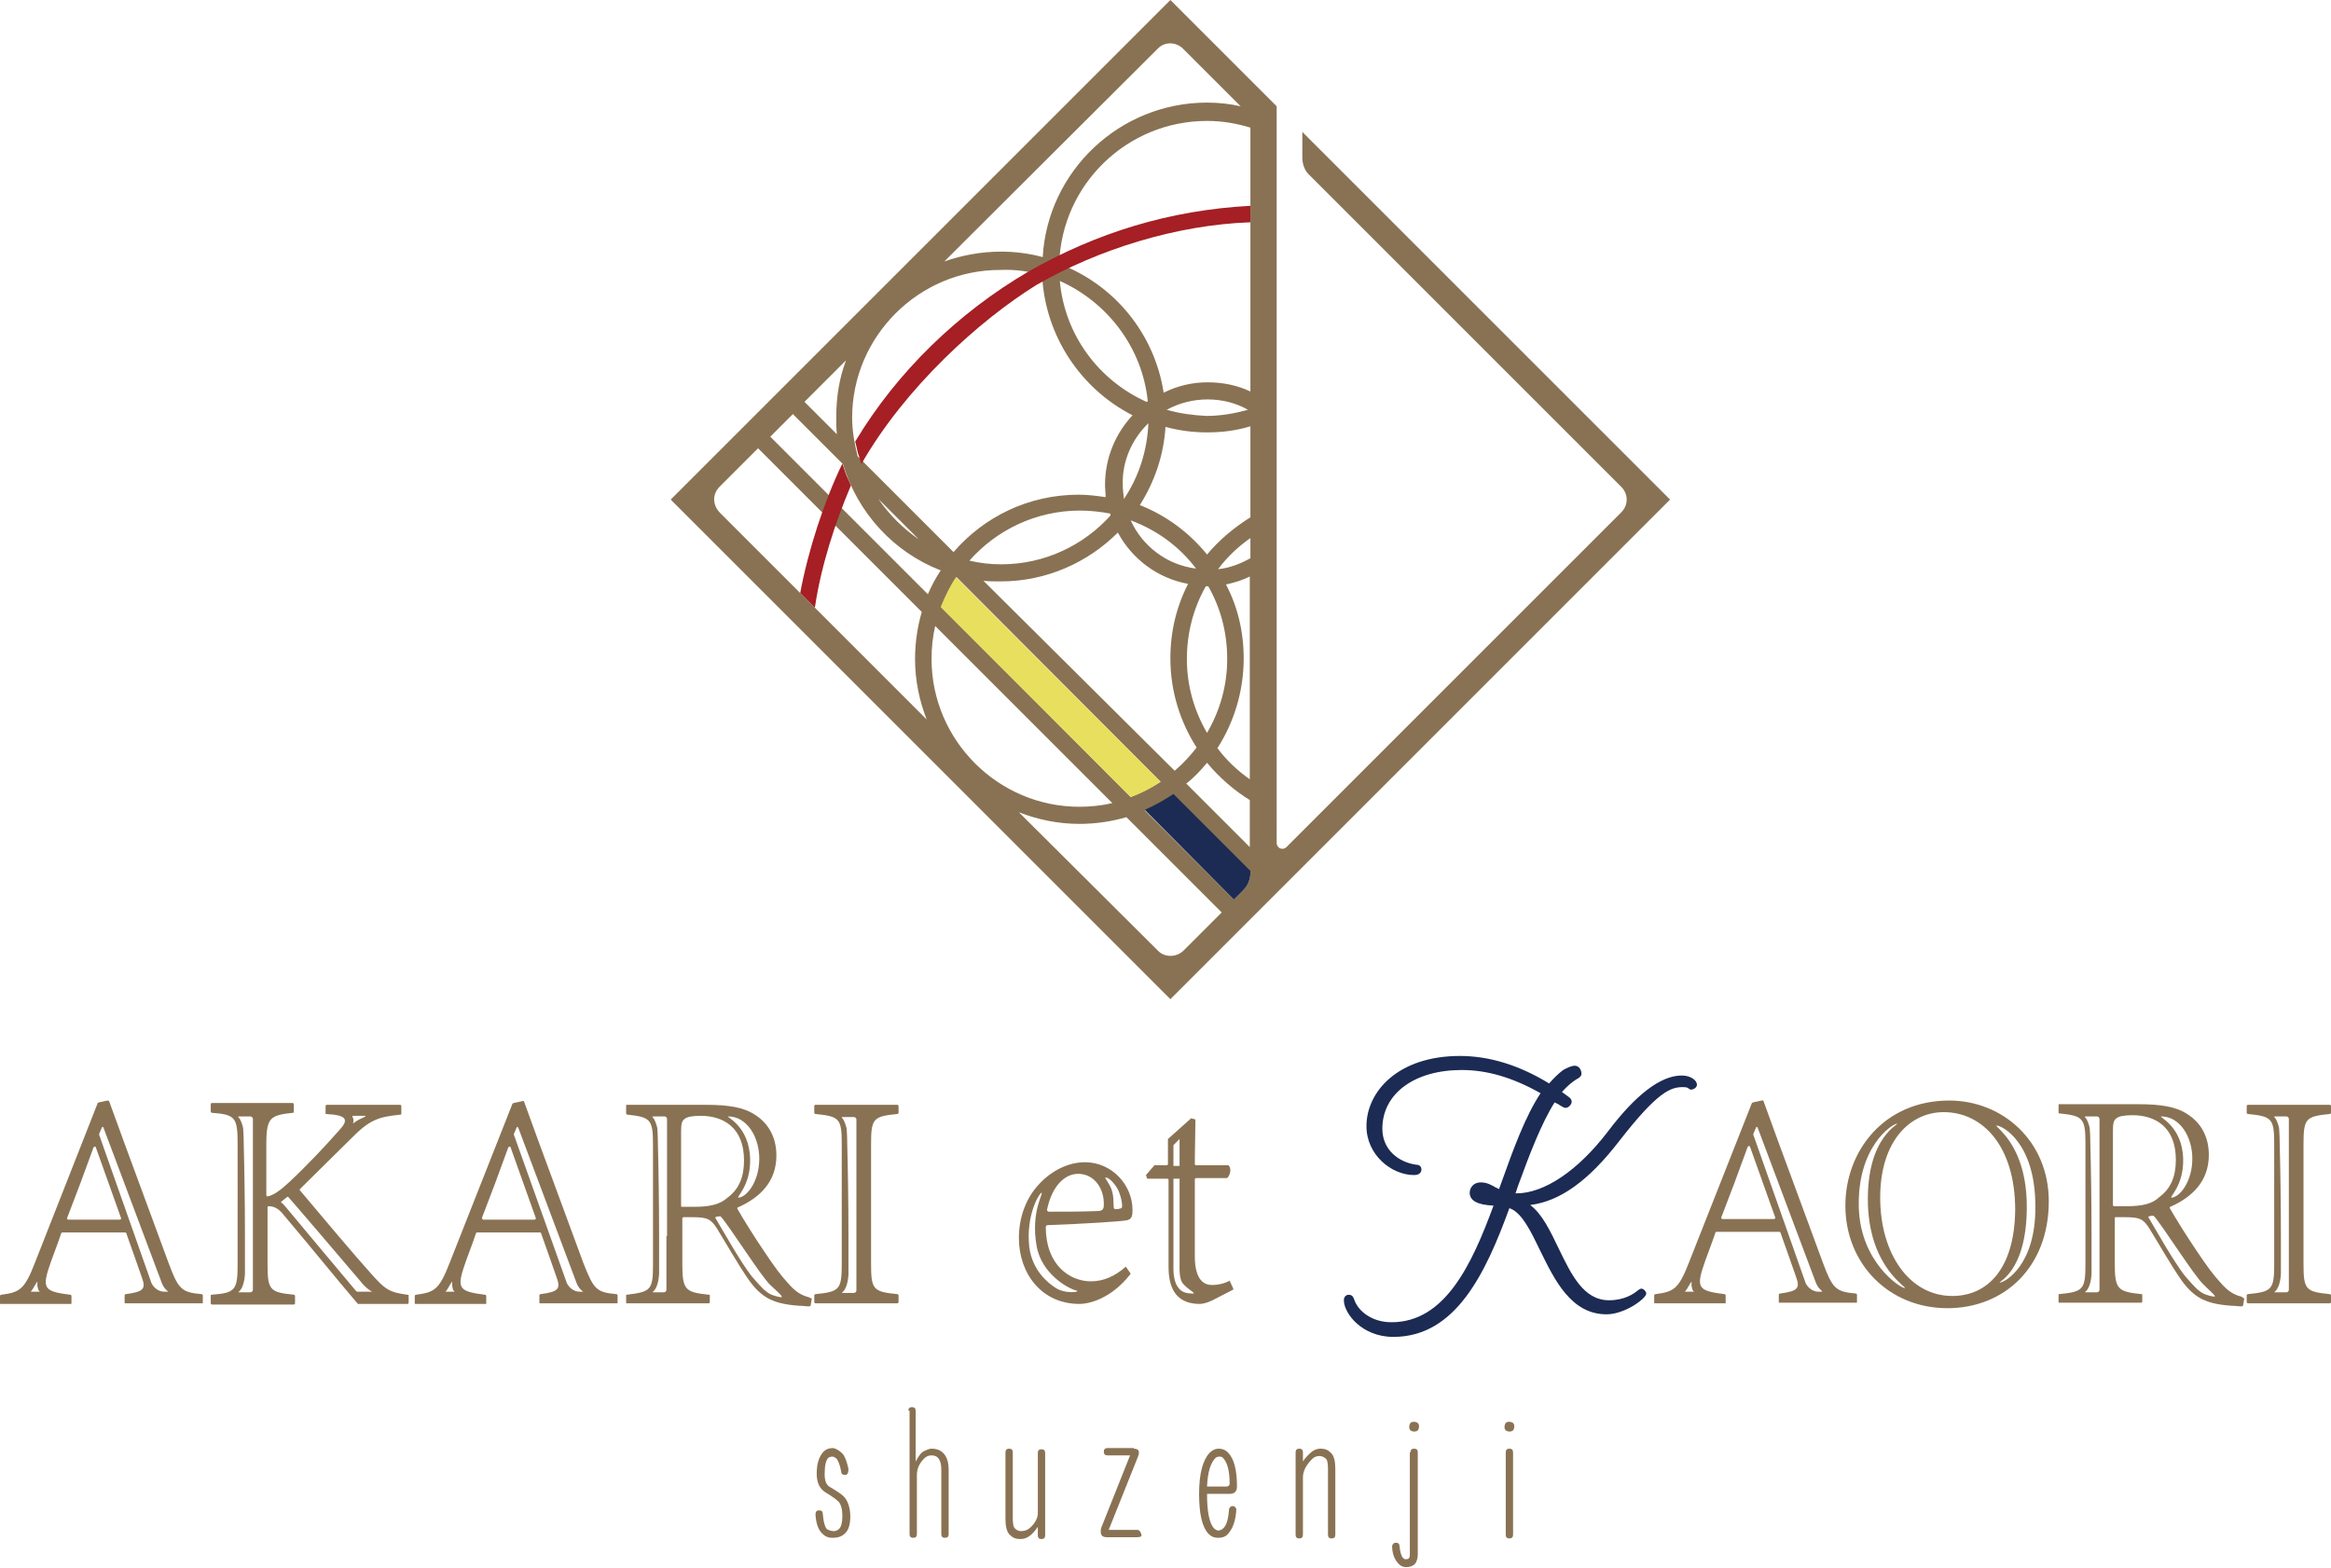 <?xml version="1.0" encoding="utf-8"?>
<!-- Generator: Adobe Illustrator 16.0.5, SVG Export Plug-In . SVG Version: 6.00 Build 0)  -->
<!DOCTYPE svg PUBLIC "-//W3C//DTD SVG 1.1//EN" "http://www.w3.org/Graphics/SVG/1.1/DTD/svg11.dtd">
<svg version="1.1" id="レイヤー_1" xmlns="http://www.w3.org/2000/svg" xmlns:xlink="http://www.w3.org/1999/xlink" x="0px"
	 y="0px" width="381.6px" height="256.7px" viewBox="0 0 381.6 256.7" style="enable-background:new 0 0 381.6 256.7;"
	 xml:space="preserve">
<style type="text/css">
<![CDATA[
	.st0{fill:#E8DF5E;}
	.st1{fill:#1B2B53;}
	.st2{fill:#897253;}
	.st3{fill:#A51F24;}
]]>
</style>
<path class="st2" d="M213.2,21.6v4.2c0,1.1,0.4,2.2,1.2,2.9l51,51c1.2,1.2,1.2,3,0,4.2l-54.8,54.8c-0.6,0.6-1.6,0.2-1.6-0.7V91.7
	v-4.1V71v-4.1V23.3v-5.9L191.6,0l-81.8,81.8l81.8,81.8l81.8-81.8L213.2,21.6z M152.5,107.9c0-1.9,0.2-3.7,0.6-5.4l29,29
	c-1.7,0.4-3.6,0.6-5.4,0.6C163.4,132.1,152.5,121.2,152.5,107.9 M154.1,99.4c0.6-1.7,1.5-3.4,2.5-4.9L190,128
	c-1.5,1-3.2,1.8-4.9,2.5L154.1,99.4z M170.6,45.1c0.5,10,6.4,18.6,14.8,22.9c-2.8,3-4.5,7-4.5,11.4c0,0.7,0.1,1.3,0.1,2
	c-1.4-0.2-2.9-0.4-4.4-0.4c-8.2,0-15.5,3.6-20.5,9.4l-15.7-15.7c-0.5-2-0.9-4.1-0.9-6.3c0-13.3,10.9-24.2,24.2-24.2
	C166.2,44.1,168.5,44.4,170.6,45.1 M197.8,96c2,3.5,3.1,7.5,3.1,11.9c0,4.4-1.2,8.5-3.3,12.1c-2.1-3.6-3.3-7.7-3.3-12.1
	c0-4.3,1.1-8.4,3.1-11.9C197.6,96,197.6,96,197.8,96C197.7,96,197.7,96,197.8,96 M181.8,84.4c-4.4,4.9-10.8,8-17.9,8
	c-1.8,0-3.5-0.2-5.2-0.6c4.4-5,10.9-8.2,18.1-8.2c1.7,0,3.4,0.2,5,0.5C181.7,84.3,181.8,84.3,181.8,84.4 M188,69.3
	c-0.2,4.6-1.6,8.8-4,12.4c-0.1-0.8-0.2-1.6-0.2-2.4C183.7,75.4,185.4,71.8,188,69.3 M197.6,90.8c-2.9-3.6-6.7-6.4-11-8.1
	c2.4-3.8,3.9-8.1,4.2-12.8c2.2,0.6,4.5,0.9,6.8,0.9c2.5,0,4.8-0.3,7.1-1v14.9C202,86.4,199.6,88.4,197.6,90.8 M204.7,88.1v3.3
	c-1.6,0.9-3.4,1.6-5.3,1.8C200.9,91.2,202.7,89.5,204.7,88.1 M195.8,93.1c-4.8-0.6-8.8-3.7-10.7-7.9
	C189.4,86.8,193.1,89.5,195.8,93.1 M191,67.1c2-1.1,4.3-1.7,6.7-1.7c2.4,0,4.7,0.6,6.6,1.7c-2.2,0.6-4.4,1-6.8,1
	C195.3,68,193.1,67.7,191,67.1 M204.7,64.1c-2.1-1-4.5-1.5-7-1.5c-2.6,0-5,0.6-7.2,1.7c-1.5-9.7-8.1-17.7-17.1-21.1
	c0.4-13,11.1-23.4,24.2-23.4c2.5,0,4.8,0.4,7.1,1.1V64.1z M187.9,65.7c-0.1,0-0.1,0.1-0.2,0.1c-7.8-3.5-13.4-10.9-14.2-19.8
	C181.3,49.5,187,56.9,187.9,65.7 M150.4,88.3c-2.6-1.8-4.8-4-6.6-6.6L150.4,88.3z M137,71.1l-5.3-5.3l6.8-6.8
	c-1.1,2.9-1.6,6-1.6,9.3C136.9,69.2,136.9,70.1,137,71.1 M138,76c2.4,8,8.3,14.4,16,17.4c-0.8,1.2-1.5,2.5-2.1,3.9l-25.8-25.8
	l3.7-3.7L138,76L138,76z M161,95.1c0.9,0.1,1.9,0.1,2.8,0.1c7.5,0,14.3-3.1,19.2-8c2.3,4.3,6.5,7.5,11.5,8.4
	c-1.9,3.7-2.9,7.8-2.9,12.2c0,5.4,1.6,10.4,4.3,14.6c-1.1,1.4-2.3,2.7-3.6,3.8L161,95.1z M197.6,124.9c2,2.4,4.4,4.5,7,6.1v7.7
	l-10.4-10.4C195.5,127.3,196.6,126.1,197.6,124.9 M199.3,122.5c2.7-4.2,4.3-9.3,4.3-14.7c0-4.4-1-8.5-2.9-12.1
	c1.4-0.3,2.7-0.7,3.9-1.3v33.2C202.6,126.2,200.8,124.5,199.3,122.5 M193.7,8l9.4,9.4c-1.8-0.4-3.6-0.6-5.5-0.6
	c-14.3,0-26.1,11.2-26.9,25.3c-2.2-0.6-4.5-0.9-6.8-0.9c-3.3,0-6.4,0.6-9.3,1.6L189.5,8C190.6,6.8,192.5,6.8,193.7,8 M117.8,79.7
	l6.3-6.3l26.8,26.8c-0.7,2.4-1.1,5-1.1,7.7c0,3.5,0.7,6.8,1.9,9.9l-33.8-33.8C116.6,82.7,116.6,80.9,117.8,79.7 M189.5,155.6
	L166.8,133c3.1,1.2,6.4,1.9,9.9,1.9c2.7,0,5.3-0.4,7.7-1.1l15.6,15.6l-6.3,6.3C192.5,156.8,190.6,156.8,189.5,155.6 M204.7,142.9
	c0,1.1-0.4,2.1-1.2,2.9l-1.5,1.5l-14.6-14.6c1.7-0.7,3.3-1.6,4.7-2.6l12.6,12.6V142.9z"/>
<path class="st3" d="M204.7,33.7c-13.2,0.7-25.2,4.4-36.4,10.8c-11.4,6.7-21.4,16.3-28.3,27.8c0,0,0.1,0.4,0.2,0.8
	c0.1,0.5,0.3,1.4,0.4,1.5L141,76c7.2-12.6,19.3-23.5,28.6-29.3c10.2-5.9,23.1-9.9,35.1-10.3V33.7z"/>
<path class="st3" d="M133.4,99.5c1-6.8,3.3-13.9,5.9-20c-0.1-0.3-0.5-1.1-0.7-1.6c-0.2-0.4-0.6-1.8-0.7-2l0,0
	c-3,6.2-5.6,14.2-6.9,21.2L133.4,99.5z"/>
<path class="st1" d="M202,147.3l1.5-1.5c0.8-0.8,1.2-1.8,1.2-2.9v-0.3L192.1,130c-1.5,1-3.1,1.9-4.7,2.6L202,147.3z"/>
<path class="st0" d="M190,128l-33.5-33.5c-1,1.5-1.8,3.2-2.5,4.9l31.1,31.1C186.9,129.9,188.5,129,190,128"/>
<path class="st2" d="M137.9,238c0.4,0.4,0.7,1.2,1,2.5c0,0.7-0.2,1-0.5,1c-0.5,0-0.7-0.2-0.7-0.6c-0.2-1.1-0.5-1.7-0.7-2
	c-0.2-0.2-0.5-0.4-0.7-0.4c-0.3,0-0.6,0.1-0.7,0.2c-0.4,0.4-0.6,1.3-0.6,2.7c0,1.1,0.3,1.8,0.9,2.1c1.2,0.7,1.9,1.2,2.2,1.5
	c0.7,0.7,1.1,1.9,1.1,3.3c0,1.3-0.3,2.3-0.9,2.8c-0.5,0.5-1.2,0.7-2,0.7c-0.7,0-1.2-0.2-1.7-0.7c-0.7-0.7-1-1.7-1.1-3.1
	c0-0.5,0.2-0.7,0.6-0.7c0.4,0,0.6,0.2,0.6,0.6c0.1,1.2,0.3,2,0.6,2.4c0.2,0.2,0.7,0.4,1.2,0.4c0.3,0,0.6-0.1,0.9-0.4
	c0.3-0.3,0.5-1,0.5-2c0-1.2-0.2-1.9-0.6-2.4c-0.4-0.4-1.1-0.9-2.1-1.5c-1-0.6-1.5-1.6-1.5-3.1c0-1.7,0.4-2.8,1.1-3.6
	c0.4-0.4,0.9-0.6,1.6-0.6C136.9,237.2,137.4,237.5,137.9,238"/>
<path class="st2" d="M148.7,231c0-0.4,0.2-0.6,0.6-0.6c0.4,0,0.6,0.2,0.6,0.6v8.3c0.5-0.9,0.9-1.5,1.4-1.7c0.4-0.2,0.8-0.4,1.2-0.4
	c0.7,0,1.4,0.2,1.9,0.7c0.6,0.6,0.9,1.5,0.9,2.8v10.5c0,0.4-0.2,0.6-0.6,0.6c-0.4,0-0.6-0.2-0.6-0.6v-10.5c0-1.6-0.5-2.4-1.6-2.4
	c-0.5,0-0.9,0.2-1.2,0.5c-0.8,0.8-1.2,1.7-1.2,2.7v9.7c0,0.4-0.2,0.6-0.6,0.6c-0.4,0-0.6-0.2-0.6-0.6V231z"/>
<path class="st2" d="M164.6,237.8c0-0.4,0.2-0.6,0.6-0.6c0.4,0,0.6,0.2,0.6,0.6v10.8c0,0.9,0.1,1.5,0.4,1.7c0.2,0.2,0.5,0.4,0.9,0.4
	c0.7,0,1.2-0.2,1.7-0.7c0.7-0.7,1.1-1.5,1.1-2.2v-9.9c0-0.4,0.2-0.6,0.6-0.6c0.4,0,0.6,0.2,0.6,0.6v13.5c0,0.4-0.2,0.6-0.6,0.6
	c-0.4,0-0.6-0.2-0.6-0.6V250c-0.2,0.3-0.5,0.7-0.9,1.1c-0.6,0.6-1.2,0.9-2,0.9c-0.7,0-1.2-0.2-1.7-0.7c-0.5-0.5-0.7-1.4-0.7-2.6
	V237.8z"/>
<path class="st2" d="M185.6,237.2c0.3,0,0.6,0.1,0.7,0.2c0.2,0.2,0.2,0.6,0,1.1l-4.8,12h4.7c0.2,0,0.5,0.2,0.6,0.6
	c0.2,0.4,0,0.6-0.6,0.6h-5c-0.7,0-1-0.3-1-0.9c0-0.2,0-0.5,0.1-0.7l4.7-11.8h-3.7c-0.4,0-0.6-0.2-0.6-0.6c0-0.4,0.2-0.6,0.6-0.6
	H185.6z"/>
<path class="st2" d="M201,237.8c1,1,1.5,2.8,1.5,5.6c0,0.8-0.4,1.2-1.2,1.2h-3.7c0,3,0.4,4.8,1.1,5.6c0.2,0.2,0.5,0.4,0.7,0.4
	c0.3,0,0.6-0.1,0.9-0.4c0.5-0.5,0.8-1.5,0.9-3.1c0.1-0.3,0.3-0.5,0.6-0.5c0.3,0,0.5,0.2,0.6,0.5c-0.1,1.9-0.6,3.3-1.5,4.2
	c-0.3,0.3-0.8,0.5-1.5,0.5c-0.6,0-1.1-0.2-1.5-0.6c-1.1-1.1-1.6-3.3-1.6-6.6c0-3.3,0.6-5.5,1.7-6.7c0.5-0.5,1-0.7,1.5-0.7
	C200.1,237.2,200.6,237.4,201,237.8 M197.6,243.4h3.2c0.3,0,0.5-0.2,0.5-0.5c0-2.1-0.4-3.5-1.1-4.2c-0.2-0.2-0.4-0.2-0.6-0.2
	c-0.2,0-0.5,0.1-0.6,0.2C198.2,239.5,197.7,241,197.6,243.4"/>
<path class="st2" d="M212.1,237.8c0-0.4,0.2-0.6,0.6-0.6c0.4,0,0.6,0.2,0.6,0.6v1.5c0.3-0.5,0.7-0.9,1-1.2c0.6-0.6,1.2-0.9,1.9-0.9
	c0.7,0,1.2,0.2,1.7,0.7c0.5,0.5,0.7,1.4,0.7,2.6v10.8c0,0.4-0.2,0.6-0.6,0.6c-0.4,0-0.6-0.2-0.6-0.6v-10.8c0-0.9-0.1-1.5-0.4-1.7
	c-0.2-0.2-0.6-0.4-1-0.4c-0.5,0-0.9,0.2-1.2,0.5c-1,1-1.5,2-1.5,3v9.4c0,0.4-0.2,0.6-0.6,0.6c-0.4,0-0.6-0.2-0.6-0.6V237.8z"/>
<path class="st2" d="M230.9,237.8c0-0.4,0.2-0.6,0.6-0.6c0.4,0,0.6,0.2,0.6,0.6v16.7c0,0.7-0.2,1.3-0.5,1.6
	c-0.3,0.3-0.8,0.5-1.4,0.5c-0.5,0-0.9-0.2-1.2-0.5c-0.7-0.7-1.1-1.7-1.1-3c0.1-0.3,0.3-0.5,0.6-0.5c0.4,0,0.6,0.2,0.6,0.5
	c0.1,1,0.3,1.7,0.6,2c0.2,0.2,0.3,0.2,0.5,0.2c0.4,0,0.6-0.2,0.6-0.7V237.8z M231.5,234.4c-0.2,0-0.5-0.1-0.6-0.2
	c-0.2-0.2-0.2-0.4-0.2-0.6c0-0.2,0.1-0.5,0.2-0.6c0.2-0.2,0.4-0.2,0.6-0.2s0.5,0.1,0.6,0.2c0.2,0.2,0.2,0.4,0.2,0.6
	c0,0.2-0.1,0.5-0.2,0.6C232,234.3,231.8,234.4,231.5,234.4"/>
<path class="st2" d="M247.1,234.4c-0.2,0-0.5-0.1-0.6-0.2c-0.2-0.2-0.2-0.4-0.2-0.6s0.1-0.5,0.2-0.6c0.2-0.2,0.4-0.2,0.6-0.2
	s0.5,0.1,0.6,0.2c0.2,0.2,0.2,0.4,0.2,0.6s-0.1,0.5-0.2,0.6C247.6,234.3,247.4,234.4,247.1,234.4 M246.5,237.8
	c0-0.4,0.2-0.6,0.6-0.6c0.4,0,0.6,0.2,0.6,0.6v13.5c0,0.4-0.2,0.6-0.6,0.6c-0.4,0-0.6-0.2-0.6-0.6V237.8z"/>
<path class="st1" d="M228.1,218.9c-5.2,0-8.1-3.9-8.1-6c0-0.6,0.4-0.9,0.8-0.9c0.7,0,0.8,0.6,0.9,0.8c0.6,1.8,2.8,3.7,6.1,3.7
	c8.7,0,13.1-9.3,16.7-19.1c-2.6-0.1-3.9-0.8-3.9-2.1c0-0.8,0.6-1.7,1.8-1.7c1,0,1.7,0.4,2.4,0.8c0.2,0.1,0.4,0.2,0.6,0.3l0.4-1.1
	c2-5.6,3.9-10.8,6.4-14.6c-4.6-2.6-8.8-3.8-12.9-3.8c-7.8,0-13,3.9-13,9.6c0,3.5,2.7,5.5,5.5,5.9c0.3,0,0.9,0.1,0.9,0.8
	c0,0.2-0.1,0.9-1.2,0.9c-3.7,0-7.8-3.3-7.8-8c0-5.7,5.2-11.5,15.3-11.5c4.8,0,9.7,1.5,14.6,4.5c0.7-0.8,1.5-1.6,2.3-2.2
	c0.7-0.4,1.4-0.7,1.9-0.7c0.7,0,1.1,0.7,1.1,1.3c0,0.4-0.3,0.6-0.6,0.8l-0.2,0.1c-0.8,0.5-1.6,1.2-2.4,2.1l1.1,0.8
	c0.3,0.2,0.5,0.5,0.5,0.8c0,0.4-0.5,1-1,1c-0.3,0-0.5-0.2-0.9-0.4l-0.3-0.2c-0.2-0.1-0.4-0.2-0.6-0.3c-2.2,3.5-4.1,8.5-6,13.7
	l-0.4,1.2h0.1c4.6,0,10.1-3.7,15-10.1c4.6-6.1,8.7-9.2,12.1-9.2c1.5,0,2.5,0.8,2.5,1.5c0,0.5-0.6,0.8-0.9,0.8h-0.2l-0.3-0.2
	c-0.1-0.1-0.3-0.2-0.9-0.2c-2,0-4.1,0.7-10.4,8.8c-5,6.5-9.7,9.9-14.6,10.5c2,1.5,3.3,4.3,4.7,7.2c2,4.1,4,8.4,8.2,8.4
	c2.6,0,4.1-1.1,4.7-1.6c0.3-0.2,0.4-0.3,0.6-0.3c0.4,0,0.8,0.5,0.8,0.8c0,0.8-3.5,3.4-6.5,3.4c-5.8,0-8.5-5.6-10.9-10.5
	c-1.5-3.1-2.9-6-4.8-6.8c-0.1,0-0.2-0.1-0.2-0.1C243.2,208.5,238.3,218.9,228.1,218.9"/>
<path class="st2" d="M27.6,206.8c-3.1-8.5-6.6-17.8-9.7-26.4c0-0.1-0.2-0.2-0.3-0.2l-1.4,0.3c-0.1,0-0.1,0.1-0.2,0.1L5.7,206.8
	c-1.7,4.4-2.5,4.8-5.5,5.2c-0.1,0-0.2,0.1-0.2,0.2v1.2c0,0.1,0,0.1,0.1,0.1h11.5c0.1,0,0.1,0,0.1-0.1v-1.2c0-0.1-0.1-0.2-0.2-0.2
	c-3.9-0.5-4.6-0.9-3.6-4.1c0.6-1.9,1.4-3.8,2.1-5.9c0-0.1,0.1-0.2,0.2-0.2h10.3c0.1,0,0.2,0.1,0.2,0.2c1,2.9,1.9,5.3,2.5,7.1
	c0.7,1.9,0.4,2.4-2.6,2.8c-0.1,0-0.2,0.1-0.2,0.2v1.2c0,0.1,0,0.1,0.1,0.1h12.6c0.1,0,0.1,0,0.1-0.1v-1.2c0-0.1-0.1-0.2-0.2-0.2
	C29.7,211.6,29.2,211.1,27.6,206.8 M5,211.5c0.1,0,0.3-0.4,0.4-0.5c0.2-0.3,0.6-1.1,0.7-1.1c0.1,0-0.1,0.3,0.1,1
	c0,0.2,0.2,0.6,0.4,0.6C6.7,211.5,5,211.5,5,211.5 M11,199.4c1.4-3.6,2.9-7.6,4.3-11.5c0.1-0.2,0.4-0.2,0.4,0l4.1,11.5
	c0.1,0.2-0.1,0.3-0.2,0.3h-8.4C11,199.7,10.9,199.5,11,199.4 M27.3,211.5h-0.4c-0.9,0-1.7-0.6-2.1-1.4L16.3,186
	c-0.1-0.2-0.1-0.3,0-0.5l0.3-0.7c0,0,0.1-0.3,0.2-0.3c0.1,0,0.2,0.3,0.2,0.3s9.3,24.8,9.5,25.3C27,211.4,27.9,211.5,27.3,211.5"/>
<path class="st2" d="M66.7,212c-2.9-0.4-3.6-0.8-5.9-3.4c-2.8-3.1-8-9.3-11.7-13.7c-0.1-0.1,0-0.1,0-0.2c3-3,6.6-6.5,8.2-8.1
	c3.3-3.4,4.7-3.7,8.3-4.1c0.1,0,0.1-0.1,0.1-0.2v-1.2c0-0.1-0.1-0.2-0.2-0.2h-12c-0.1,0-0.2,0.1-0.2,0.2v1.3l1.3,0.1
	c2.2,0.3,2.4,1,0.9,2.6c-2.2,2.5-5.3,5.8-8.2,8.5c-1.4,1.3-2.5,2.1-3.5,2.3c-0.1,0-0.2-0.1-0.2-0.2v-8.4c0-4.4,0.7-4.7,4.4-5.1
	c0.1,0,0.1-0.1,0.1-0.2v-1.2c0-0.1-0.1-0.2-0.2-0.2H34.7c-0.1,0-0.2,0.1-0.2,0.2v1.2c0,0.1,0.1,0.1,0.1,0.2c3.9,0.3,4.3,0.7,4.3,5.1
	V207c0,4.3-0.4,4.7-4.3,5c-0.1,0-0.1,0.1-0.1,0.2v1.2c0,0.1,0.1,0.2,0.2,0.2h13.4c0.1,0,0.2-0.1,0.2-0.2v-1.2c0-0.1-0.1-0.1-0.1-0.2
	c-4-0.4-4.4-0.7-4.4-5v-9.3c0-0.1,0.1-0.2,0.1-0.2c0.8,0,1.6,0.2,2.6,1.5c4.4,5.2,8.5,10.3,12,14.4c0,0,0.1,0.1,0.1,0.1h8.1
	c0.1,0,0.2-0.1,0.2-0.2v-1.2C66.9,212,66.8,212,66.7,212 M57.8,182.7h2c0.2,0.1-0.4,0.3-1,0.6c-0.6,0.3-1.1,0.8-1,0.6
	c0.2-0.7-0.1-1-0.1-1C57.7,182.8,57.7,182.7,57.8,182.7 M41.4,211.2c0,0.2-0.2,0.4-0.4,0.4h-1.8c-0.1,0-0.3,0-0.1-0.1
	c0.4-0.3,0.9-1.2,1-2.9c0-1.7,0-3.9,0-6.3c0-5.3-0.1-11.6-0.2-15c0-1.5-0.1-2.5-0.1-2.6c-0.1-0.5-0.4-1.4-0.7-1.7
	c-0.2-0.1-0.1-0.2,0.1-0.2H41c0.2,0,0.4,0.2,0.4,0.4v19.2V211.2z M58.6,211.5c-0.1,0-0.2,0-0.3-0.1c0,0-11.5-13.7-11.8-14.1
	c-0.4-0.4-0.5-0.4-0.5-0.5c0.1-0.1,0.9-0.7,1-0.8c0.1-0.1,0.1,0,0.2,0c0.3,0.3,8.6,10,11.9,13.9c0.5,0.7,1.6,1.6,1.9,1.6H58.6z"/>
<path class="st2" d="M95.5,206.8c-3.1-8.5-6.6-17.8-9.7-26.4c0-0.1-0.2-0.2-0.3-0.1l-1.4,0.3c-0.1,0-0.1,0.1-0.2,0.1l-10.3,26.1
	c-1.7,4.4-2.5,4.8-5.5,5.2c-0.1,0-0.2,0.1-0.2,0.2v1.2c0,0.1,0,0.1,0.1,0.1h11.5c0.1,0,0.1,0,0.1-0.1v-1.2c0-0.1-0.1-0.2-0.2-0.2
	c-3.9-0.5-4.6-0.9-3.6-4.1c0.6-1.9,1.4-3.8,2.1-5.9c0-0.1,0.1-0.2,0.2-0.2h10.3c0.1,0,0.2,0.1,0.2,0.2c1,2.9,1.9,5.3,2.5,7.1
	c0.7,1.9,0.4,2.4-2.6,2.8c-0.1,0-0.2,0.1-0.2,0.2v1.2c0,0.1,0,0.1,0.1,0.1H101c0.1,0,0.1,0,0.1-0.1v-1.2c0-0.1-0.1-0.2-0.2-0.2
	C97.6,211.6,97.2,211.1,95.5,206.8 M72.9,211.5c0.1,0,0.3-0.4,0.4-0.5c0.2-0.3,0.6-1.1,0.7-1.1c0.1,0-0.1,0.3,0.1,1
	c0,0.2,0.2,0.6,0.4,0.6C74.6,211.5,72.9,211.5,72.9,211.5 M78.9,199.4c1.4-3.6,2.9-7.6,4.3-11.5c0.1-0.2,0.4-0.2,0.4,0l4.1,11.5
	c0.1,0.2-0.1,0.3-0.2,0.3h-8.4C79,199.7,78.9,199.5,78.9,199.4 M95.3,211.5h-0.4c-0.9,0-1.7-0.6-2.1-1.4L84.2,186
	c-0.1-0.2-0.1-0.3,0-0.5l0.3-0.7c0,0,0.1-0.3,0.2-0.3c0.1,0,0.2,0.3,0.2,0.3s9.3,24.8,9.5,25.3C94.9,211.4,95.8,211.5,95.3,211.5"/>
<path class="st2" d="M146.9,182.4c0.1,0,0.2-0.1,0.2-0.2v-1.1c0-0.1-0.1-0.2-0.2-0.2h-13.4c-0.1,0-0.2,0.1-0.2,0.2v1.1
	c0,0.1,0.1,0.2,0.2,0.2c3.9,0.4,4.3,0.7,4.3,4.9v19.7c0,4.2-0.4,4.5-4.3,4.9c-0.1,0-0.2,0.1-0.2,0.2v1.1c0,0.1,0.1,0.2,0.2,0.2h13.4
	c0.1,0,0.2-0.1,0.2-0.2v-1.1c0-0.1-0.1-0.2-0.2-0.2c-3.9-0.4-4.3-0.7-4.3-4.9v-19.7C142.6,183.1,143,182.8,146.9,182.4 M140.2,202.5
	v8.8c0,0.2-0.2,0.4-0.4,0.4h-1.8c-0.1,0-0.3,0-0.1-0.1c0.4-0.3,0.9-1.2,1-2.9c0-1.7,0-3.9,0-6.3c0-5.3-0.1-11.6-0.2-15
	c0-1.5-0.1-2.5-0.1-2.6c-0.1-0.5-0.4-1.4-0.7-1.7c-0.2-0.1-0.1-0.2,0.1-0.2h1.8c0.2,0,0.4,0.2,0.4,0.4V202.5z"/>
<path class="st2" d="M132.4,212.4c-1.2-0.3-2.2-0.9-3.4-2.3c-1.1-1.2-2.1-2.5-3.9-5.2c-1.5-2.2-3.5-5.4-4.4-7c0-0.1,0-0.2,0.1-0.2
	c3.6-1.6,6.3-4.2,6.3-8.5c0-3.1-1.4-5.3-3.4-6.6c-1.9-1.3-4.4-1.7-8.2-1.7h-12.9c-0.1,0-0.1,0.1-0.1,0.2v1.2c0,0.1,0.1,0.1,0.1,0.2
	c3.8,0.4,4.3,0.7,4.3,4.8v19.8c0,4.2-0.4,4.4-4.3,4.9c-0.1,0-0.1,0.1-0.1,0.1v1.2c0,0.1,0.1,0.1,0.1,0.1h13.4c0.1,0,0.2-0.1,0.2-0.1
	v-1.2c0-0.1-0.1-0.1-0.1-0.1c-3.8-0.4-4.4-0.7-4.4-4.9v-7.6c0-0.1,0.1-0.2,0.2-0.2l1.5,0c2.4,0,3,0.3,4,1.9c1.6,2.6,3.4,5.8,5.2,8.4
	c2.1,2.9,4,3.9,8.2,4.2c0.6,0,1.1,0.1,1.7,0.1c0.1,0,0.1-0.1,0.2-0.1l0.2-1.2C132.5,212.5,132.4,212.4,132.4,212.4 M109.1,202.4v8.8
	c0,0.2-0.2,0.4-0.4,0.4H107c-0.1,0-0.3,0-0.1-0.1c0.4-0.3,0.9-1.2,1-2.9c0-1.7,0-3.9,0-6.3c0-5.3-0.1-11.6-0.2-15
	c0-1.5-0.1-2.5-0.1-2.6c-0.1-0.5-0.4-1.4-0.7-1.7c-0.2-0.1-0.1-0.2,0.1-0.2h1.8c0.2,0,0.4,0.2,0.4,0.4V202.4z M119.2,182.8
	c3.1,0,5.1,3.4,5.1,6.9c0,3.7-2,6.3-3.4,6.4c-0.5,0,2-1.9,1.9-6.3C122.7,184.3,118.7,182.8,119.2,182.8 M113.7,197.6h-2.1
	c-0.1,0-0.1-0.1-0.1-0.2v-12.1c0-1.2,0.1-1.8,0.6-2.1c0.3-0.3,1.2-0.5,2.6-0.5c3.7,0,7.1,1.9,7.1,7.3c0,2.7-0.8,4.7-2.7,6.1
	C117.9,197.2,116.2,197.6,113.7,197.6 M127.9,212.4c-0.4,0-1.4-0.3-1.8-0.5c-0.4-0.2-1-0.7-1.1-0.8c-0.3-0.3-0.9-0.9-2-2.2
	c-1.8-2.3-5-8-5.9-9.5c-0.1-0.2,0.8-0.3,0.9-0.2c1.3,1.4,6.6,9.8,8.1,11.2C127.4,211.6,128.3,212.4,127.9,212.4"/>
<path class="st2" d="M298.4,206.7c-3.1-8.5-6.6-17.8-9.7-26.4c0-0.1-0.2-0.2-0.3-0.1l-1.4,0.3c-0.1,0-0.1,0.1-0.2,0.1l-10.3,26.1
	c-1.7,4.4-2.5,4.8-5.5,5.2c-0.1,0-0.2,0.1-0.2,0.2v1.2c0,0.1,0,0.1,0.1,0.1h11.5c0.1,0,0.1,0,0.1-0.1v-1.2c0-0.1-0.1-0.2-0.2-0.2
	c-3.9-0.5-4.6-0.9-3.6-4.1c0.6-1.9,1.4-3.8,2.1-5.9c0-0.1,0.1-0.2,0.2-0.2h10.3c0.1,0,0.2,0.1,0.2,0.2c1,2.9,1.9,5.3,2.5,7.1
	c0.7,1.9,0.4,2.4-2.6,2.8c-0.1,0-0.2,0.1-0.2,0.2v1.2c0,0.1,0,0.1,0.1,0.1h12.6c0.1,0,0.1,0,0.1-0.1v-1.2c0-0.1-0.1-0.2-0.2-0.2
	C300.5,211.5,300,211,298.4,206.7 M275.8,211.5c0.1,0,0.3-0.4,0.4-0.5c0.2-0.3,0.6-1.1,0.7-1.1c0.1,0-0.1,0.3,0.1,1
	c0,0.2,0.2,0.6,0.4,0.6C277.5,211.5,275.8,211.5,275.8,211.5 M281.8,199.3c1.4-3.6,2.9-7.6,4.3-11.5c0.1-0.2,0.4-0.2,0.4,0l4.1,11.5
	c0.1,0.2-0.1,0.3-0.2,0.3H282C281.9,199.6,281.7,199.5,281.8,199.3 M298.1,211.5h-0.4c-0.9,0-1.7-0.6-2.1-1.4l-8.5-24.1
	c-0.1-0.2-0.1-0.3,0-0.5l0.3-0.7c0,0,0.1-0.3,0.2-0.3c0.1,0,0.2,0.3,0.2,0.3s9.3,24.8,9.5,25.3C297.8,211.3,298.7,211.5,298.1,211.5
	"/>
<path class="st2" d="M381.4,182.4c0.1,0,0.2-0.1,0.2-0.2v-1.1c0-0.1-0.1-0.2-0.2-0.2H368c-0.1,0-0.2,0.1-0.2,0.2v1.1
	c0,0.1,0.1,0.2,0.2,0.2c3.9,0.4,4.3,0.7,4.3,4.9v19.7c0,4.2-0.4,4.5-4.3,4.9c-0.1,0-0.2,0.1-0.2,0.2v1.1c0,0.1,0.1,0.2,0.2,0.2h13.4
	c0.1,0,0.2-0.1,0.2-0.2v-1.1c0-0.1-0.1-0.2-0.2-0.2c-3.9-0.4-4.3-0.7-4.3-4.9v-19.7C377.1,183.1,377.5,182.8,381.4,182.4
	 M374.7,202.4v8.8c0,0.2-0.2,0.4-0.4,0.4h-1.8c-0.1,0-0.3,0-0.1-0.1c0.4-0.3,0.9-1.2,1-2.9c0-1.7,0-3.9,0-6.3c0-5.3-0.1-11.6-0.2-15
	c0-1.5-0.1-2.5-0.1-2.6c-0.1-0.5-0.4-1.4-0.7-1.7c-0.2-0.1-0.1-0.2,0.1-0.2h1.8c0.2,0,0.4,0.2,0.4,0.4V202.4z"/>
<path class="st2" d="M366.9,212.3c-1.2-0.3-2.2-0.9-3.4-2.3c-1.1-1.2-2.1-2.5-3.9-5.2c-1.5-2.2-3.5-5.4-4.4-7c0-0.1,0-0.2,0.1-0.2
	c3.6-1.6,6.3-4.2,6.3-8.5c0-3.1-1.4-5.3-3.4-6.6c-1.9-1.3-4.4-1.7-8.2-1.7h-12.9c-0.1,0-0.1,0.1-0.1,0.2v1.2c0,0.1,0.1,0.1,0.1,0.1
	c3.8,0.4,4.3,0.7,4.3,4.8V207c0,4.2-0.4,4.5-4.3,4.9c-0.1,0-0.1,0.1-0.1,0.1v1.2c0,0.1,0.1,0.1,0.1,0.1h13.4c0.1,0,0.2-0.1,0.2-0.1
	v-1.2c0-0.1-0.1-0.1-0.1-0.1c-3.8-0.4-4.4-0.7-4.4-4.9v-7.6c0-0.1,0.1-0.1,0.2-0.1l1.5,0c2.4,0,3,0.3,4,1.9c1.6,2.6,3.4,5.8,5.2,8.4
	c2.1,2.9,4,3.9,8.2,4.2c0.6,0,1.1,0.1,1.7,0.1c0.1,0,0.1-0.1,0.2-0.1l0.2-1.2C367,212.4,367,212.3,366.9,212.3 M343.7,202.4v8.8
	c0,0.2-0.2,0.4-0.4,0.4h-1.8c-0.1,0-0.3,0-0.1-0.1c0.4-0.3,0.9-1.2,1-2.9c0-1.7,0-3.9,0-6.3c0-5.3-0.1-11.6-0.2-15
	c0-1.5-0.1-2.5-0.1-2.6c-0.1-0.5-0.4-1.4-0.7-1.7c-0.2-0.1-0.1-0.2,0.1-0.2h1.8c0.2,0,0.4,0.2,0.4,0.4V202.4z M353.8,182.8
	c3.1,0,5.1,3.4,5.1,6.9c0,3.7-2,6.3-3.4,6.4c-0.5,0,2-1.9,1.9-6.3C357.3,184.3,353.2,182.8,353.8,182.8 M348.2,197.5h-2.1
	c-0.1,0-0.2-0.1-0.2-0.2v-12.1c0-1.2,0.1-1.8,0.6-2.1c0.3-0.3,1.2-0.5,2.6-0.5c3.7,0,7.1,1.9,7.1,7.3c0,2.7-0.8,4.7-2.7,6.1
	C352.4,197.1,350.7,197.5,348.2,197.5 M362.5,212.3c-0.4,0-1.4-0.3-1.8-0.5c-0.4-0.2-1-0.7-1.1-0.8c-0.3-0.3-0.9-0.9-2-2.2
	c-1.8-2.3-5-8-5.9-9.5c-0.1-0.2,0.8-0.3,0.9-0.2c1.3,1.4,6.6,9.8,8.1,11.2C362,211.6,362.9,212.3,362.5,212.3"/>
<path class="st2" d="M319.1,180.2c-10.7,0-17,8.3-17,17.2c0,9.5,7.1,16.8,16.7,16.8c9.3,0,16.6-6.7,16.6-17.5
	C335.4,186.8,327.8,180.2,319.1,180.2 M311.8,210.9c-0.7,0-7.2-4.2-7.5-13.1c-0.3-10,5.4-13.7,6.2-13.8c0.9-0.1-5.1,1.8-4.7,13.4
	C306.2,207.8,312.5,210.9,311.8,210.9 M319.6,212.2c-7,0-11.8-6.9-11.8-16.1c0-9.3,4.9-14,10.4-14c6.4,0,11.7,5.6,11.7,16
	C329.8,207.7,325.4,212.2,319.6,212.2 M327.4,210c-0.6,0,4.4-1.5,4.4-12.4c0-10.6-5.7-13.3-4.9-13.3c0.8,0,6.3,2.7,6.3,13.2
	C333.3,207.3,328.1,210,327.4,210"/>
<path class="st2" d="M178.6,209.8c-3.5,0-7.4-2.7-7.4-8.9c0-0.1,0.1-0.3,0.3-0.3c5.7-0.2,12.1-0.6,13-0.8c0.8-0.2,0.9-0.7,0.9-1.7
	c0-4-3.3-7.8-7.8-7.8c-2.6,0-5.4,1.3-7.5,3.6c-2.1,2.2-3.3,5.4-3.3,8.8c0,5.8,3.7,10.8,9.9,10.8c1.7,0,5.2-0.9,8.3-4.8
	c0.1-0.1,0.1-0.2,0-0.3l-0.7-1C182.5,209,180.6,209.8,178.6,209.8 M181,192.8c0.7,0,1.9,1.5,2.2,2.4c0.5,1.3,0.6,2.5,0.4,2.6
	c-0.1,0.1-1.1,0.3-1.2,0.1c-0.2-0.2,0-1.5-0.3-2.7C181.8,193.9,180.7,192.8,181,192.8 M176.5,192.2c2.7,0,4.3,2.5,4.2,5.1
	c0,0.8-0.3,1-1.2,1c-2.7,0.1-5.2,0.1-7.8,0.1c-0.2,0-0.3-0.2-0.3-0.3C172.2,194.2,174.3,192.2,176.5,192.2 M172.7,210.8
	c-1.2-0.8-3.7-2.8-4.2-6.6c-0.6-5.3,1.7-8.9,2-8.9c0.4,0-1.8,3.1-0.8,8.7c0.8,4.7,5.4,7.1,6.5,7.3
	C177.1,211.5,174.4,212,172.7,210.8"/>
<path class="st2" d="M201.3,209.7c-0.7,0.4-1.8,0.7-2.9,0.7c-1.2,0-2.8-0.7-2.8-4.7v-12.6c0-0.1,0.1-0.2,0.2-0.2h5c0,0,0.1,0,0.1,0
	c0.5-0.5,0.7-1.5,0.3-2c0,0-0.1-0.1-0.1-0.1h-5.3c-0.1,0-0.2-0.1-0.2-0.2c0-2.6,0.1-5.4,0.1-7.3l-0.7-0.2c-1.1,1-2.7,2.4-3.8,3.4
	c0,0,0,0.1,0,0.1v4c0,0.1-0.1,0.2-0.2,0.2h-2c0,0-0.1,0-0.1,0.1l-1.3,1.5l0.2,0.6h3.3c0.1,0,0.2,0.1,0.2,0.2v14.3c0,4.1,1.8,6,5.1,6
	c0.5,0,1.3-0.2,2.1-0.6l3.3-1.7c0.1,0,0.1-0.1,0.1-0.2L201.3,209.7z M192.1,187.5C192.1,187.5,192.1,187.5,192.1,187.5l1-1v4.4h-1
	V187.5z M195.3,211.8c-0.8,0-1.9-0.1-2.5-1.1c-0.5-0.7-0.7-1.9-0.7-2.8s0-14.9,0-14.9h1l0,14.4c0,0-0.1,1.9,0.5,2.7
	C194.5,211.2,195.9,211.8,195.3,211.8"/>
</svg>
